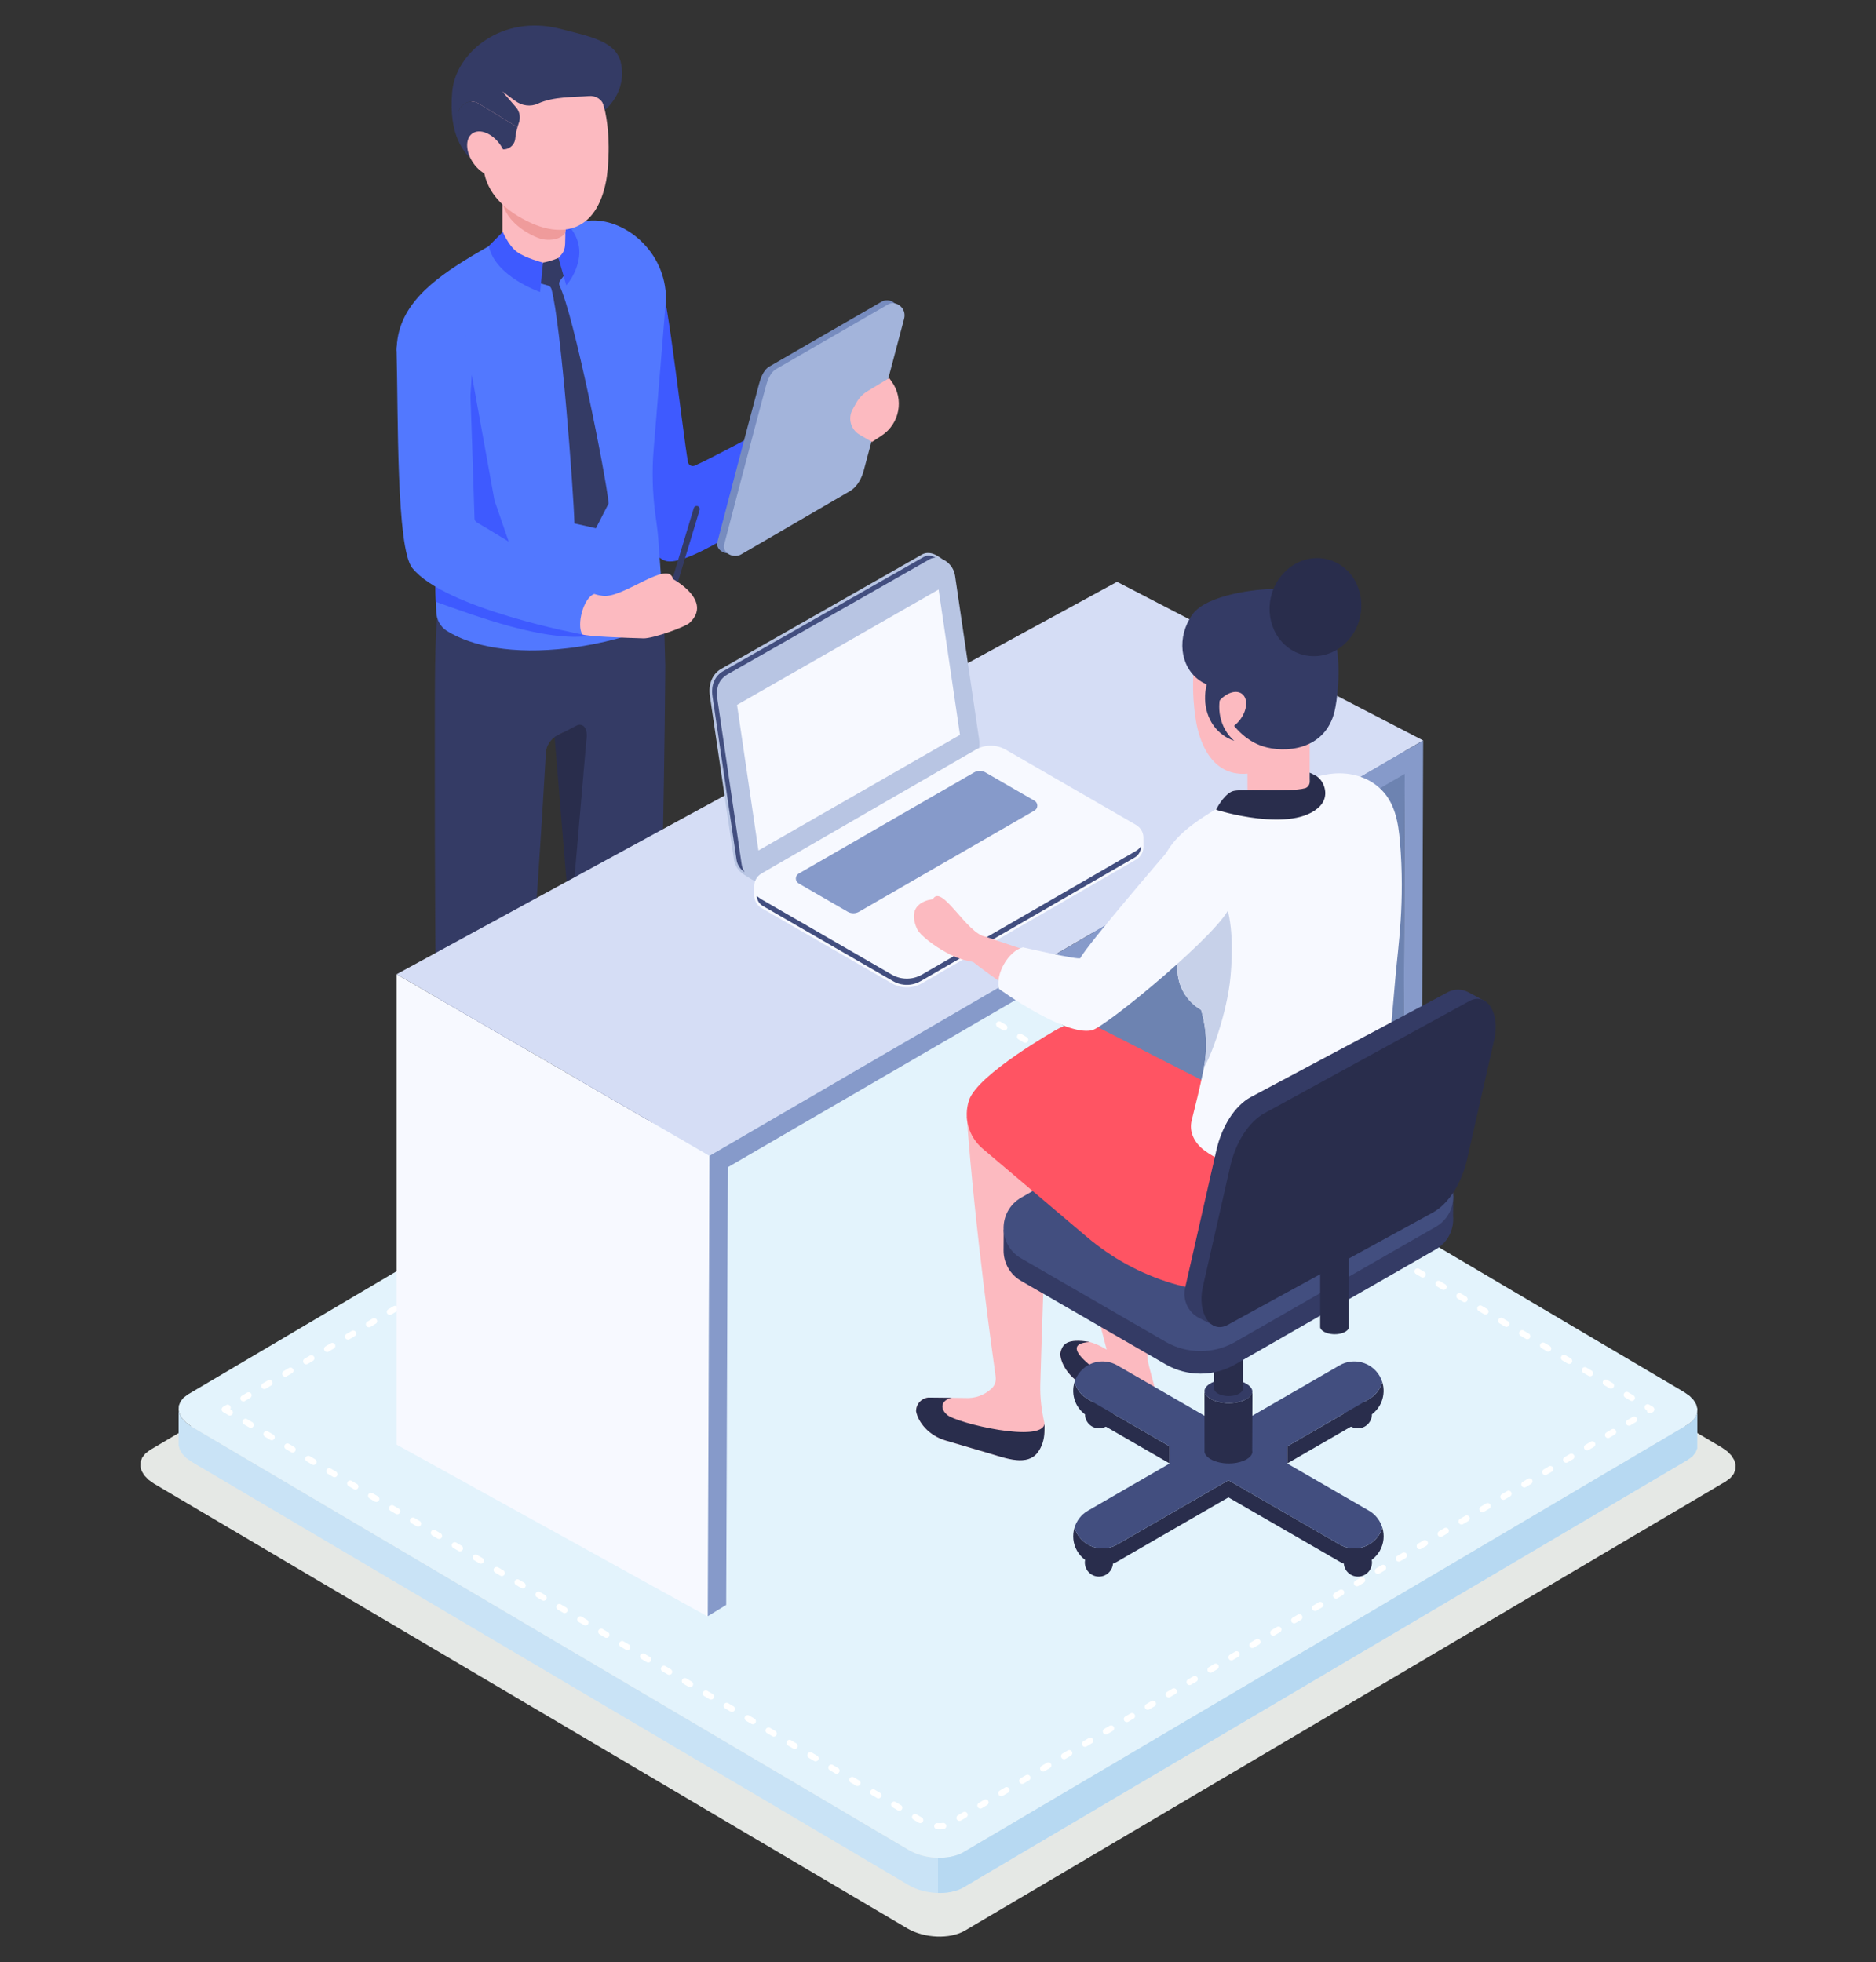 <?xml version="1.0" encoding="UTF-8"?>
<svg id="Layer_1" data-name="Layer 1" xmlns="http://www.w3.org/2000/svg" viewBox="0 0 2475 2588">
  <rect x="0" y="0" width="2475" height="2588" fill="#333333" stroke="none"/>
  <g>
    <polygon points="198.31 1912.27 1202.07 1319.82 1205.89 1317.81 1210.02 1316.1 1214.41 1314.69 1219.02 1313.58 1223.83 1312.76 1228.78 1312.24 1233.85 1312 1238.98 1312.06 1244.15 1312.4 1249.31 1313.05 1254.43 1313.96 1259.47 1315.17 1264.38 1316.66 1269.12 1318.42 1273.66 1320.47 1277.96 1322.79 2271.66 1909.29 2279.06 1914.52 2284.58 1920.22 2288.16 1926.21 2289.82 1932.31 2289.53 1938.33 2287.25 1944.1 2282.98 1949.4 2276.68 1954.09 1272.94 2546.54 1269.1 2548.56 1264.99 2550.25 1260.6 2551.66 1255.99 2552.78 1251.18 2553.6 1246.22 2554.12 1241.15 2554.37 1236.03 2554.3 1230.85 2553.96 1225.69 2553.32 1220.58 2552.41 1215.54 2551.19 1210.63 2549.7 1205.88 2547.94 1201.34 2545.89 1197.03 2543.58 203.36 1957.07 195.95 1951.84 190.43 1946.14 186.84 1940.15 185.18 1934.05 185.48 1928.03 187.75 1922.28 192.03 1916.96 198.31 1912.27" fill="#e5e8e5" fill-rule="evenodd" stroke-width="0"/>
    <polygon points="2239.08 1910.31 2239.08 1863.91 2236.92 1869.4 2232.85 1874.46 2226.86 1878.92 1271.23 2442.97 1267.59 2444.89 1263.66 2446.52 1259.5 2447.85 1255.09 2448.92 1250.52 2449.69 1245.81 2450.19 1240.98 2450.41 1236.09 2450.36 1231.17 2450.03 1226.26 2449.42 1221.38 2448.55 1216.59 2447.4 1211.92 2446 1207.4 2444.31 1203.07 2442.35 1198.97 2440.14 252.94 1881.77 245.88 1876.78 240.63 1871.36 237.21 1865.65 235.63 1859.85 235.63 1906.25 237.21 1912.05 240.63 1917.76 245.88 1923.19 252.94 1928.17 1198.97 2486.55 1203.07 2488.75 1207.4 2490.71 1211.92 2492.38 1216.59 2493.81 1221.38 2494.94 1226.26 2495.82 1231.17 2496.43 1236.09 2496.76 1240.98 2496.82 1245.81 2496.59 1250.52 2496.1 1255.09 2495.31 1259.5 2494.25 1263.66 2492.91 1267.59 2491.29 1271.23 2489.38 2226.86 1925.33 2232.85 1920.87 2236.92 1915.8 2239.08 1910.31" fill="#c9e3f6" fill-rule="evenodd" stroke-width="0"/>
    <polygon points="248.14 1839.1 1203.76 1275.06 1207.4 1273.15 1211.33 1271.52 1215.51 1270.18 1219.91 1269.12 1224.48 1268.34 1229.2 1267.85 1234.02 1267.62 1238.91 1267.67 1243.83 1268 1248.75 1268.61 1253.62 1269.49 1258.41 1270.63 1263.08 1272.05 1267.6 1273.73 1271.92 1275.68 1276.03 1277.89 2222.07 1836.28 2229.12 1841.24 2234.37 1846.68 2237.79 1852.37 2239.36 1858.19 2239.08 1863.91 2236.92 1869.4 2232.85 1874.46 2226.86 1878.92 1271.23 2442.97 1267.59 2444.89 1263.66 2446.52 1259.5 2447.85 1255.09 2448.92 1250.52 2449.69 1245.81 2450.19 1240.98 2450.41 1236.09 2450.36 1231.17 2450.03 1226.26 2449.42 1221.38 2448.55 1216.59 2447.4 1211.92 2446 1207.4 2444.31 1203.07 2442.35 1198.97 2440.14 252.94 1881.77 245.88 1876.78 240.63 1871.36 237.21 1865.65 235.63 1859.85 235.92 1854.11 238.08 1848.64 242.15 1843.56 248.14 1839.1" fill="#e3f3fc" fill-rule="evenodd" stroke-width="0"/>
    <path d="M294.34,1862.47l-.05-.03-.19-.12-.25-.18-.17-.17-.14-.12-.14-.15-.15-.16-.19-.25-.12-.19-.03-.04-.07-.12-.07-.11-.12-.28-.03-.08-.07-.21-.03-.07-.04-.14v-.06c-.08-.28-.12-.55-.12-.83v-.27c0-.29.05-.57.12-.84v-.04s.05-.15.05-.15l.03-.07.07-.19.03-.08.12-.28.07-.11.07-.14v-.03s.07-.08.07-.08l.04-.05.06-.11.12-.15.06-.07.08-.1.04-.04.15-.17.22-.19.08-.08.13-.1h.03s.08-.07.08-.07l.26-.17,3.98-2.35c1.9-1.13,4.36-.5,5.48,1.41.77,1.31.72,2.88-.02,4.11l1.53.88c1.9,1.13,2.54,3.59,1.41,5.49-1.12,1.9-3.58,2.54-5.49,1.41l-6.89-4.06h0ZM323.1,1847.9c-1.9,1.12-4.36.48-5.48-1.42-1.12-1.89-.49-4.36,1.41-5.48l6.91-4.09c1.9-1.1,4.36-.48,5.49,1.42,1.12,1.91.48,4.36-1.42,5.48l-6.9,4.08h0ZM350.71,1831.6c-1.9,1.12-4.36.48-5.49-1.42-1.12-1.91-.48-4.36,1.42-5.48l6.9-4.07c1.9-1.13,4.36-.49,5.48,1.41,1.12,1.91.5,4.36-1.41,5.49l-6.91,4.07h0ZM378.32,1815.3c-1.9,1.13-4.36.5-5.48-1.41-1.12-1.91-.49-4.36,1.41-5.49l6.9-4.07c1.91-1.12,4.36-.48,5.49,1.42,1.12,1.91.49,4.36-1.42,5.47l-6.9,4.09h0ZM405.92,1799c-1.9,1.12-4.36.48-5.48-1.42-1.12-1.89-.49-4.36,1.41-5.46l6.9-4.08c1.91-1.12,4.36-.5,5.49,1.41,1.12,1.91.49,4.36-1.41,5.49l-6.9,4.07h0ZM433.53,1782.7c-1.9,1.13-4.36.5-5.49-1.41-1.12-1.9-.49-4.36,1.41-5.49l6.9-4.06c1.9-1.13,4.36-.5,5.49,1.41,1.12,1.91.49,4.36-1.42,5.48l-6.9,4.07h0ZM461.13,1766.41c-1.9,1.12-4.36.48-5.49-1.42-1.12-1.91-.49-4.36,1.42-5.48l6.9-4.09c1.9-1.12,4.36-.48,5.48,1.42,1.12,1.91.49,4.36-1.41,5.48l-6.9,4.08h0ZM488.74,1750.11c-1.91,1.12-4.36.48-5.49-1.42-1.12-1.91-.49-4.36,1.41-5.48l6.9-4.07c1.9-1.13,4.36-.5,5.48,1.41,1.12,1.9.49,4.36-1.41,5.49l-6.9,4.07h0ZM516.34,1733.81c-1.9,1.12-4.36.5-5.49-1.41-1.12-1.91-.49-4.36,1.42-5.49l6.9-4.07c1.9-1.12,4.36-.48,5.48,1.42,1.12,1.89.49,4.36-1.41,5.48l-6.9,4.07h0ZM543.94,1717.51c-1.9,1.12-4.36.48-5.49-1.42-1.12-1.89-.49-4.36,1.42-5.47l6.9-4.09c1.9-1.12,4.36-.48,5.48,1.42,1.12,1.89.49,4.36-1.42,5.48l-6.89,4.07h0ZM571.54,1701.22c-1.9,1.12-4.36.48-5.49-1.42-1.12-1.91-.49-4.36,1.41-5.48l6.9-4.07c1.91-1.12,4.36-.49,5.49,1.41,1.12,1.91.48,4.36-1.41,5.49l-6.9,4.07h0ZM599.14,1684.93c-1.9,1.12-4.36.49-5.48-1.41-1.13-1.9-.49-4.36,1.41-5.48l6.9-4.07c1.91-1.12,4.36-.49,5.49,1.42,1.12,1.9.49,4.36-1.42,5.49l-6.9,4.06h0ZM626.74,1668.64c-1.91,1.12-4.37.49-5.49-1.41-1.12-1.91-.49-4.36,1.42-5.49l6.9-4.07c1.9-1.12,4.36-.48,5.48,1.42,1.12,1.9.49,4.36-1.42,5.49l-6.89,4.07h0ZM654.34,1652.35c-1.9,1.12-4.36.49-5.49-1.41-1.12-1.91-.49-4.37,1.42-5.49l6.9-4.07c1.9-1.12,4.36-.49,5.49,1.42,1.12,1.91.48,4.36-1.42,5.48l-6.89,4.07h0ZM681.94,1636.06c-1.9,1.12-4.36.49-5.49-1.42-1.12-1.9-.48-4.36,1.42-5.49l6.9-4.06c1.91-1.13,4.36-.49,5.49,1.41,1.12,1.91.49,4.37-1.42,5.49l-6.9,4.07h0ZM709.54,1619.77c-1.91,1.12-4.37.49-5.49-1.41-1.12-1.91-.49-4.37,1.41-5.49l6.89-4.07c1.91-1.12,4.37-.49,5.49,1.42,1.12,1.9.49,4.36-1.42,5.49l-6.89,4.06h0ZM737.14,1603.48c-1.9,1.12-4.36.49-5.49-1.41-1.12-1.91-.49-4.36,1.41-5.49l6.9-4.07c1.9-1.12,4.36-.48,5.49,1.41,1.12,1.91.48,4.37-1.41,5.49l-6.9,4.07h0ZM764.73,1587.2c-1.9,1.12-4.36.48-5.48-1.42-1.12-1.9-.49-4.37,1.41-5.49l6.9-4.07c1.9-1.12,4.36-.49,5.49,1.41,1.12,1.9.49,4.36-1.42,5.49l-6.9,4.07h0ZM792.34,1570.9c-1.9,1.12-4.37.49-5.49-1.42-1.12-1.9-.49-4.36,1.42-5.49l6.89-4.06c1.9-1.12,4.37-.49,5.49,1.41,1.12,1.9.49,4.36-1.42,5.48l-6.89,4.07h0ZM819.94,1554.62c-1.9,1.12-4.36.48-5.49-1.41-1.12-1.91-.49-4.36,1.42-5.49l6.9-4.07c1.9-1.12,4.36-.49,5.48,1.42,1.12,1.9.49,4.36-1.41,5.49l-6.9,4.07h0ZM847.53,1538.32c-1.91,1.13-4.36.49-5.48-1.41-1.12-1.9-.49-4.36,1.41-5.48l6.9-4.07c1.91-1.12,4.36-.49,5.49,1.42,1.12,1.9.49,4.36-1.41,5.48l-6.9,4.07h0ZM875.13,1522.04c-1.9,1.12-4.36.49-5.48-1.42-1.12-1.9-.49-4.36,1.41-5.49l6.89-4.07c1.91-1.12,4.37-.49,5.49,1.41,1.12,1.91.49,4.36-1.41,5.49l-6.9,4.07h0ZM902.74,1505.74c-1.91,1.12-4.37.49-5.49-1.41-1.12-1.9-.49-4.36,1.41-5.48l6.9-4.07c1.9-1.12,4.36-.49,5.48,1.41,1.12,1.9.49,4.36-1.41,5.48l-6.89,4.07h0ZM930.33,1489.46c-1.9,1.12-4.36.49-5.49-1.41-1.12-1.91-.49-4.36,1.41-5.49l6.9-4.07c1.9-1.12,4.36-.48,5.49,1.42,1.12,1.9.49,4.36-1.42,5.49l-6.9,4.07h0ZM957.93,1473.16c-1.9,1.12-4.36.49-5.48-1.42-1.12-1.9-.49-4.36,1.42-5.48l6.89-4.07c1.9-1.12,4.37-.49,5.49,1.42,1.12,1.9.49,4.36-1.42,5.49l-6.9,4.07h0ZM985.53,1456.88c-1.9,1.12-4.37.49-5.49-1.42-1.12-1.9-.49-4.36,1.41-5.49l6.9-4.07c1.9-1.12,4.36-.48,5.48,1.41,1.13,1.91.49,4.37-1.41,5.49l-6.89,4.07h0ZM1013.13,1440.59c-1.9,1.12-4.36.48-5.49-1.42-1.12-1.9-.49-4.37,1.41-5.49l6.9-4.07c1.9-1.12,4.36-.49,5.48,1.41,1.12,1.91.49,4.36-1.41,5.49l-6.9,4.07h0ZM1040.73,1424.3c-1.9,1.12-4.36.49-5.48-1.41-1.12-1.9-.49-4.36,1.41-5.49l6.9-4.07c1.9-1.12,4.37-.49,5.49,1.41,1.12,1.9.49,4.37-1.42,5.49l-6.9,4.07h0ZM1068.32,1408.01c-1.9,1.12-4.36.49-5.48-1.41-1.12-1.9-.49-4.37,1.42-5.49l6.9-4.07c1.9-1.12,4.36-.49,5.48,1.42,1.12,1.9.49,4.36-1.41,5.49l-6.9,4.07h0ZM1095.93,1391.73c-1.9,1.12-4.36.48-5.49-1.41-1.12-1.9-.49-4.36,1.42-5.49l6.9-4.07c1.91-1.12,4.36-.49,5.48,1.41,1.12,1.9.49,4.36-1.41,5.49l-6.9,4.07h0ZM1123.53,1375.44c-1.9,1.12-4.36.49-5.49-1.42-1.12-1.9-.48-4.36,1.42-5.49l6.9-4.07c1.91-1.12,4.36-.48,5.49,1.41,1.12,1.91.49,4.36-1.41,5.49l-6.9,4.07h0ZM1151.12,1359.15c-1.9,1.12-4.36.49-5.48-1.42-1.12-1.9-.49-4.36,1.42-5.49l6.89-4.07c1.91-1.12,4.37-.48,5.49,1.41,1.13,1.91.49,4.37-1.41,5.49l-6.9,4.07h0ZM1178.73,1342.87c-1.91,1.12-4.36.49-5.49-1.41-1.13-1.9-.49-4.36,1.41-5.49l6.9-4.06c1.9-1.12,4.36-.49,5.48,1.41,1.12,1.9.49,4.37-1.41,5.49l-6.9,4.07h0ZM1206.33,1326.58c-1.91,1.12-4.36.49-5.49-1.41-1.12-1.9-.48-4.36,1.42-5.49l6.9-4.07c1.9-1.12,4.36-.49,5.49,1.42,1.12,1.9.48,4.36-1.42,5.48l-6.9,4.07h0ZM1233.02,1313.39c-2.21.1-4.09-1.61-4.19-3.82-.1-2.21,1.61-4.09,3.82-4.19l1.8-.09h.35s2.53.02,2.53.02h.23s2.6.19,2.6.19l.23.02.94.12c2.2.27,3.76,2.27,3.49,4.46-.28,2.2-2.28,3.76-4.47,3.49l-.84-.11-2.39-.16-2.29-.03-1.8.09h0ZM1240.15,1305.5l-.53,8,.54-8h-.01ZM1260.85,1321.96c-1.91-1.13-2.54-3.58-1.42-5.49,1.12-1.9,3.57-2.53,5.48-1.42l6.9,4.08c1.9,1.12,2.54,3.58,1.42,5.48-1.12,1.9-3.57,2.54-5.48,1.42l-6.9-4.07h0ZM1288.45,1338.26c-1.9-1.12-2.54-3.58-1.41-5.48,1.12-1.9,3.57-2.54,5.48-1.42l6.9,4.07c1.9,1.12,2.54,3.58,1.42,5.49-1.13,1.9-3.59,2.53-5.49,1.41l-6.9-4.08h0ZM1316.06,1354.56c-1.89-1.12-2.53-3.58-1.41-5.49,1.13-1.9,3.59-2.53,5.49-1.42l6.9,4.08c1.9,1.12,2.54,3.58,1.41,5.49-1.12,1.9-3.59,2.53-5.49,1.41l-6.9-4.07h0ZM1343.68,1370.86c-1.91-1.12-2.53-3.58-1.42-5.49,1.13-1.9,3.59-2.54,5.49-1.42l6.9,4.07c1.9,1.12,2.54,3.58,1.41,5.49-1.12,1.9-3.57,2.54-5.48,1.41l-6.9-4.07h0ZM1371.28,1387.15c-1.91-1.12-2.53-3.58-1.42-5.48,1.13-1.9,3.59-2.54,5.49-1.41l6.9,4.07c1.91,1.12,2.54,3.58,1.41,5.49-1.12,1.91-3.57,2.53-5.48,1.42l-6.9-4.08h0ZM1398.89,1403.45c-1.91-1.12-2.53-3.58-1.42-5.49,1.13-1.9,3.59-2.53,5.49-1.42l6.9,4.08c1.9,1.12,2.54,3.58,1.41,5.48-1.12,1.9-3.57,2.54-5.48,1.41l-6.9-4.07h0ZM1426.49,1419.75c-1.91-1.13-2.54-3.58-1.42-5.49,1.13-1.9,3.59-2.54,5.49-1.41l6.9,4.07c1.91,1.12,2.54,3.58,1.41,5.49-1.12,1.91-3.57,2.53-5.48,1.42l-6.9-4.07h0ZM1454.09,1436.04c-1.91-1.12-2.54-3.58-1.42-5.49,1.13-1.9,3.59-2.53,5.49-1.42l6.9,4.08c1.9,1.12,2.54,3.58,1.41,5.49-1.12,1.9-3.59,2.53-5.48,1.41l-6.9-4.08h0ZM1481.69,1452.34c-1.9-1.13-2.54-3.58-1.42-5.49,1.13-1.9,3.59-2.53,5.49-1.41l6.9,4.07c1.9,1.12,2.54,3.58,1.41,5.49-1.12,1.91-3.59,2.54-5.49,1.42l-6.89-4.07h0ZM1509.29,1468.64c-1.91-1.12-2.53-3.58-1.41-5.48,1.13-1.91,3.59-2.54,5.49-1.42l6.89,4.07c1.9,1.12,2.54,3.58,1.42,5.49-1.13,1.9-3.59,2.53-5.49,1.41l-6.9-4.08h0ZM1536.89,1484.93c-1.9-1.12-2.54-3.58-1.41-5.48,1.12-1.9,3.57-2.54,5.48-1.41l6.9,4.07c1.9,1.12,2.52,3.58,1.42,5.48-1.13,1.9-3.59,2.54-5.49,1.41l-6.9-4.07h0ZM1564.5,1501.22c-1.91-1.12-2.54-3.58-1.41-5.49,1.1-1.9,3.57-2.53,5.48-1.41l6.89,4.07c1.91,1.12,2.54,3.58,1.42,5.49-1.12,1.91-3.58,2.53-5.48,1.42l-6.9-4.07h0ZM1592.1,1517.51c-1.91-1.12-2.54-3.58-1.42-5.48,1.12-1.91,3.58-2.54,5.48-1.42l6.9,4.07c1.91,1.12,2.54,3.58,1.41,5.48-1.1,1.91-3.57,2.54-5.46,1.42l-6.9-4.07h0ZM1619.69,1533.8c-1.91-1.12-2.53-3.58-1.42-5.49,1.13-1.9,3.59-2.53,5.49-1.41l6.9,4.07c1.91,1.12,2.54,3.58,1.41,5.49-1.12,1.9-3.58,2.53-5.48,1.41l-6.9-4.07h0ZM1647.29,1550.09c-1.9-1.12-2.54-3.58-1.42-5.48,1.13-1.9,3.59-2.54,5.49-1.41l6.9,4.06c1.91,1.12,2.53,3.58,1.41,5.49-1.12,1.9-3.59,2.54-5.49,1.41l-6.89-4.07h0ZM1674.89,1566.38c-1.91-1.12-2.54-3.58-1.41-5.49,1.12-1.9,3.59-2.54,5.49-1.41l6.89,4.07c1.9,1.12,2.54,3.58,1.42,5.49-1.13,1.9-3.59,2.53-5.49,1.42l-6.9-4.07h0ZM1702.49,1582.67c-1.9-1.12-2.54-3.58-1.41-5.49,1.12-1.9,3.57-2.53,5.48-1.42l6.9,4.07c1.89,1.12,2.53,3.58,1.42,5.49-1.13,1.91-3.59,2.53-5.49,1.42l-6.9-4.07h0ZM1730.09,1598.96c-1.91-1.12-2.54-3.58-1.42-5.49,1.12-1.91,3.59-2.54,5.48-1.42l6.9,4.07c1.91,1.12,2.54,3.58,1.42,5.49-1.12,1.9-3.57,2.53-5.48,1.41l-6.9-4.06h0ZM1757.7,1615.25c-1.91-1.13-2.54-3.58-1.42-5.49,1.12-1.9,3.57-2.53,5.48-1.42l6.9,4.07c1.9,1.13,2.54,3.58,1.41,5.49-1.1,1.91-3.58,2.54-5.48,1.42l-6.89-4.07h0ZM1785.29,1631.54c-1.91-1.12-2.54-3.59-1.42-5.49,1.13-1.9,3.59-2.54,5.49-1.41l6.9,4.07c1.91,1.12,2.54,3.58,1.41,5.48-1.12,1.91-3.57,2.54-5.48,1.42l-6.9-4.07h0ZM1812.89,1647.83c-1.9-1.12-2.54-3.58-1.42-5.49,1.13-1.9,3.59-2.53,5.49-1.42l6.9,4.07c1.91,1.12,2.53,3.58,1.41,5.49-1.13,1.9-3.59,2.53-5.49,1.42l-6.89-4.07h0ZM1840.48,1664.12c-1.9-1.12-2.54-3.58-1.41-5.48,1.12-1.91,3.59-2.54,5.49-1.42l6.89,4.07c1.91,1.12,2.54,3.58,1.42,5.48-1.13,1.9-3.59,2.54-5.49,1.41l-6.9-4.07h0ZM1868.08,1680.41c-1.91-1.12-2.54-3.58-1.41-5.49,1.12-1.91,3.58-2.53,5.48-1.41l6.9,4.07c1.89,1.12,2.53,3.58,1.41,5.49-1.12,1.9-3.57,2.53-5.48,1.42l-6.9-4.07h0ZM1895.69,1696.7c-1.91-1.12-2.54-3.58-1.42-5.48,1.12-1.9,3.57-2.54,5.48-1.42l6.9,4.07c1.91,1.13,2.54,3.59,1.42,5.49-1.12,1.91-3.57,2.54-5.48,1.41l-6.9-4.07h0ZM1923.29,1713c-1.91-1.13-2.54-3.59-1.42-5.49,1.12-1.9,3.58-2.54,5.48-1.41l6.9,4.06c1.9,1.13,2.54,3.59,1.41,5.49-1.12,1.91-3.57,2.54-5.48,1.41l-6.89-4.06h0ZM1950.88,1729.28c-1.9-1.13-2.54-3.59-1.42-5.49,1.13-1.9,3.59-2.54,5.49-1.41l6.9,4.06c1.9,1.13,2.54,3.59,1.41,5.49-1.12,1.9-3.59,2.54-5.48,1.41l-6.9-4.06h0ZM1978.47,1745.57c-1.91-1.13-2.53-3.59-1.41-5.49,1.13-1.91,3.59-2.54,5.49-1.41l6.9,4.07c1.91,1.12,2.53,3.57,1.41,5.48-1.13,1.9-3.59,2.54-5.49,1.42l-6.9-4.07h0ZM2006.08,1761.85c-1.9-1.12-2.54-3.59-1.41-5.49,1.12-1.89,3.58-2.52,5.48-1.41l6.9,4.07c1.91,1.12,2.54,3.57,1.42,5.48-1.13,1.9-3.59,2.54-5.49,1.42l-6.9-4.07h0ZM2033.68,1778.14c-1.91-1.12-2.54-3.59-1.41-5.49,1.12-1.89,3.57-2.52,5.48-1.41l6.89,4.07c1.91,1.12,2.54,3.58,1.42,5.48-1.12,1.9-3.58,2.54-5.48,1.42l-6.9-4.07h0ZM2061.29,1794.43c-1.9-1.13-2.54-3.59-1.42-5.49,1.12-1.91,3.58-2.53,5.48-1.41l6.9,4.07c1.9,1.12,2.54,3.58,1.42,5.48-1.12,1.91-3.59,2.54-5.48,1.42l-6.9-4.07h0ZM2088.88,1810.71c-1.89-1.13-2.53-3.59-1.41-5.49,1.12-1.91,3.57-2.54,5.48-1.41l6.9,4.07c1.9,1.12,2.54,3.58,1.41,5.48-1.12,1.91-3.58,2.54-5.48,1.42l-6.9-4.07h0ZM2116.48,1827c-1.91-1.13-2.54-3.59-1.42-5.49,1.13-1.91,3.59-2.54,5.49-1.41l6.9,4.07c1.91,1.12,2.54,3.58,1.41,5.48-1.12,1.91-3.59,2.54-5.48,1.41l-6.9-4.06h0ZM2144.07,1843.29c-1.9-1.13-2.53-3.59-1.41-5.49,1.13-1.91,3.59-2.54,5.49-1.41l6.89,4.07c1.91,1.12,2.54,3.57,1.42,5.48-1.13,1.91-3.59,2.54-5.49,1.41l-6.9-4.06h0ZM2171.68,1859.57c-1.91-1.13-2.54-3.59-1.41-5.49,1.12-1.91,3.57-2.54,5.48-1.41l4.91,2.9c.57.33,1.06.8,1.42,1.41,1.12,1.91.48,4.36-1.42,5.49l-1.99,1.17c-1.9,1.12-4.37.48-5.48-1.42-.4-.65-.58-1.38-.55-2.1l-.97-.55h0ZM2153.9,1868.96c1.91-1.1,4.36-.47,5.48,1.42,1.12,1.91.48,4.38-1.42,5.48l-6.9,4.08c-1.91,1.12-4.36.48-5.48-1.42-1.12-1.89-.48-4.36,1.41-5.48l6.91-4.09h0ZM2126.28,1885.27c1.91-1.13,4.36-.5,5.48,1.41,1.13,1.9.5,4.36-1.41,5.49l-6.9,4.06c-1.91,1.13-4.36.5-5.49-1.41-1.12-1.91-.48-4.36,1.42-5.49l6.9-4.06h0ZM2098.66,1901.56c1.91-1.12,4.36-.48,5.49,1.41,1.12,1.91.48,4.38-1.42,5.49l-6.9,4.08c-1.9,1.1-4.36.48-5.48-1.42-1.13-1.9-.5-4.36,1.41-5.48l6.9-4.08h0ZM2071.06,1917.86c1.91-1.12,4.36-.48,5.49,1.42,1.12,1.9.48,4.36-1.42,5.48l-6.9,4.07c-1.89,1.13-4.36.5-5.48-1.41-1.13-1.91-.5-4.36,1.41-5.49l6.9-4.07h0ZM2043.45,1934.16c1.91-1.13,4.36-.5,5.49,1.41,1.12,1.91.48,4.36-1.42,5.49l-6.9,4.07c-1.89,1.12-4.36.48-5.48-1.42-1.13-1.91-.5-4.36,1.41-5.48l6.9-4.07h0ZM2015.85,1950.46c1.91-1.12,4.36-.48,5.49,1.41,1.12,1.9.48,4.37-1.42,5.48l-6.9,4.08c-1.89,1.12-4.36.48-5.48-1.41-1.13-1.9-.5-4.38,1.41-5.49l6.9-4.07h0ZM1988.25,1966.76c1.91-1.13,4.36-.5,5.49,1.41,1.12,1.91.48,4.36-1.42,5.49l-6.89,4.06c-1.91,1.13-4.36.5-5.49-1.41-1.13-1.9-.5-4.36,1.41-5.48l6.9-4.07h0ZM1960.64,1983.05c1.91-1.12,4.36-.48,5.49,1.42,1.12,1.89.48,4.36-1.42,5.48l-6.89,4.09c-1.91,1.1-4.36.48-5.49-1.42-1.12-1.91-.5-4.36,1.41-5.48l6.9-4.09h0ZM1933.04,1999.35c1.91-1.12,4.36-.48,5.49,1.42,1.12,1.91.48,4.36-1.42,5.48l-6.89,4.07c-1.9,1.12-4.36.5-5.49-1.41-1.12-1.91-.5-4.36,1.41-5.49l6.9-4.07h0ZM1905.45,2015.65c1.89-1.13,4.36-.5,5.48,1.41,1.13,1.91.5,4.36-1.41,5.49l-6.9,4.06c-1.91,1.13-4.36.5-5.49-1.41-1.12-1.91-.48-4.36,1.42-5.49l6.9-4.06h0ZM1877.84,2031.93c1.91-1.13,4.36-.5,5.48,1.41,1.13,1.91.5,4.36-1.41,5.49l-6.9,4.06c-1.91,1.13-4.36.5-5.48-1.41-1.12-1.91-.48-4.36,1.41-5.49l6.9-4.06h0ZM1850.25,2048.22c1.9-1.13,4.36-.5,5.48,1.41,1.12,1.91.48,4.36-1.42,5.49l-6.9,4.06c-1.9,1.13-4.36.5-5.48-1.41-1.12-1.9-.48-4.36,1.42-5.48l6.9-4.07h0ZM1822.65,2064.51c1.91-1.12,4.36-.5,5.48,1.41,1.12,1.91.48,4.36-1.42,5.49l-6.89,4.07c-1.91,1.12-4.36.48-5.48-1.42-1.13-1.9-.5-4.36,1.41-5.48l6.9-4.07h0ZM1795.04,2080.79c1.91-1.12,4.36-.48,5.49,1.42,1.12,1.89.48,4.36-1.42,5.48l-6.9,4.07c-1.89,1.12-4.36.48-5.48-1.42-1.13-1.91-.5-4.36,1.41-5.48l6.9-4.07h0ZM1767.44,2097.08c1.9-1.1,4.36-.48,5.49,1.42,1.12,1.91.5,4.36-1.41,5.48l-6.9,4.09c-1.91,1.1-4.36.47-5.49-1.42-1.12-1.9-.5-4.37,1.41-5.48l6.9-4.08h0ZM1739.85,2113.37c1.91-1.1,4.36-.47,5.48,1.42,1.13,1.9.5,4.37-1.41,5.48l-6.9,4.09c-1.9,1.12-4.36.48-5.49-1.42-1.12-1.91-.48-4.36,1.42-5.48l6.9-4.09h0ZM1712.25,2129.67c1.91-1.12,4.36-.48,5.48,1.42,1.13,1.9.5,4.36-1.41,5.48l-6.9,4.07c-1.91,1.12-4.36.48-5.48-1.41-1.12-1.91-.48-4.38,1.42-5.49l6.89-4.07h0ZM1684.65,2145.95c1.91-1.12,4.36-.48,5.48,1.42,1.12,1.91.48,4.36-1.42,5.48l-6.9,4.07c-1.89,1.13-4.36.5-5.48-1.41-1.12-1.9-.48-4.36,1.42-5.49l6.9-4.07h0ZM1657.05,2162.25c1.91-1.13,4.36-.5,5.48,1.41,1.12,1.9.48,4.36-1.41,5.49l-6.9,4.06c-1.9,1.13-4.36.5-5.48-1.41-1.13-1.91-.5-4.36,1.41-5.49l6.9-4.06h0ZM1629.45,2178.54c1.9-1.13,4.36-.5,5.49,1.41,1.12,1.91.48,4.36-1.42,5.49l-6.89,4.06c-1.91,1.13-4.38.5-5.49-1.41-1.13-1.9-.5-4.36,1.41-5.49l6.9-4.06h0ZM1601.84,2194.83c1.91-1.13,4.36-.5,5.49,1.41,1.12,1.9.5,4.36-1.41,5.49l-6.9,4.06c-1.91,1.13-4.36.5-5.49-1.41-1.12-1.91-.48-4.36,1.42-5.48l6.89-4.07h0ZM1574.25,2211.11c1.91-1.12,4.36-.48,5.48,1.41,1.13,1.9.5,4.36-1.41,5.49l-6.9,4.07c-1.91,1.12-4.36.48-5.49-1.42-1.12-1.9-.48-4.36,1.42-5.48l6.9-4.07h0ZM1546.65,2227.4c1.91-1.12,4.38-.48,5.48,1.42,1.13,1.89.5,4.36-1.41,5.48l-6.9,4.07c-1.91,1.12-4.36.48-5.48-1.42-1.12-1.89-.48-4.36,1.42-5.46l6.89-4.08h0ZM1519.06,2243.69c1.91-1.1,4.36-.48,5.48,1.42,1.12,1.91.48,4.36-1.42,5.48l-6.9,4.08c-1.89,1.1-4.36.48-5.48-1.42-1.12-1.91-.48-4.38,1.42-5.48l6.9-4.08h0ZM1491.46,2259.98c1.9-1.12,4.36-.48,5.49,1.42,1.1,1.89.48,4.36-1.42,5.46l-6.9,4.09c-1.91,1.12-4.36.48-5.48-1.42-1.13-1.89-.5-4.36,1.41-5.48l6.9-4.07h0ZM1463.85,2276.27c1.91-1.12,4.36-.48,5.49,1.42,1.12,1.91.48,4.36-1.42,5.48l-6.89,4.07c-1.9,1.12-4.38.48-5.49-1.41-1.13-1.91-.5-4.36,1.41-5.49l6.9-4.07h0ZM1436.25,2292.57c1.91-1.13,4.38-.5,5.49,1.41,1.12,1.91.5,4.36-1.41,5.48l-6.9,4.07c-1.91,1.13-4.36.5-5.49-1.41-1.12-1.9-.48-4.36,1.42-5.49l6.89-4.06h0ZM1408.66,2308.86c1.91-1.13,4.36-.5,5.48,1.41,1.13,1.9.5,4.36-1.41,5.49l-6.9,4.06c-1.91,1.13-4.36.5-5.49-1.41-1.1-1.91-.48-4.36,1.42-5.49l6.9-4.06h0ZM1381.07,2325.14c1.89-1.13,4.36-.5,5.48,1.41,1.12,1.9.48,4.36-1.42,5.48l-6.9,4.07c-1.9,1.13-4.36.5-5.48-1.41-1.12-1.9-.48-4.36,1.42-5.49l6.9-4.06h0ZM1353.46,2341.43c1.91-1.13,4.36-.5,5.48,1.41,1.12,1.9.48,4.36-1.42,5.48l-6.89,4.07c-1.91,1.13-4.38.5-5.48-1.41-1.13-1.91-.5-4.36,1.41-5.49l6.9-4.06h0ZM1325.86,2357.72c1.91-1.13,4.36-.5,5.49,1.41,1.1,1.9.48,4.36-1.42,5.48l-6.9,4.07c-1.9,1.13-4.36.5-5.48-1.41-1.13-1.91-.5-4.36,1.41-5.49l6.9-4.06h0ZM1298.25,2374c1.91-1.13,4.36-.5,5.49,1.41,1.12,1.91.48,4.36-1.42,5.48l-6.89,4.07c-1.91,1.13-4.36.5-5.49-1.41-1.12-1.91-.5-4.36,1.41-5.49l6.9-4.06h0ZM1270.65,2390.28c1.9-1.12,4.38-.48,5.49,1.42,1.13,1.9.5,4.36-1.41,5.48l-6.9,4.07c-1.91,1.13-4.36.5-5.49-1.41-1.12-1.91-.48-4.36,1.42-5.49l6.89-4.07h0ZM1244.04,2404.45c2.21-.22,4.18,1.37,4.42,3.56.22,2.21-1.37,4.18-3.56,4.42l-1.82.18h-.06s-.17.01-.17.01l-2.29.11h-.34l-2.53-.03h-.23l-1.25-.08c-2.21-.15-3.88-2.07-3.73-4.28.14-2.21,2.06-3.86,4.26-3.72l1.16.08,2.29.03,2.14-.1,1.72-.18h0ZM1216.14,2397.25c1.9,1.12,2.53,3.58,1.41,5.48-1.12,1.9-3.58,2.54-5.48,1.42l-6.91-4.08c-1.9-1.12-2.53-3.57-1.42-5.48,1.12-1.91,3.59-2.54,5.49-1.42l6.91,4.08h0ZM1188.53,2380.95c1.91,1.12,2.54,3.57,1.42,5.48-1.12,1.91-3.58,2.54-5.48,1.41l-6.91-4.06c-1.9-1.13-2.53-3.59-1.41-5.49,1.12-1.91,3.58-2.54,5.49-1.41l6.9,4.07h0ZM1160.92,2364.65c1.9,1.13,2.54,3.59,1.42,5.49-1.12,1.91-3.58,2.53-5.48,1.41l-6.91-4.08c-1.9-1.1-2.53-3.58-1.42-5.47,1.12-1.9,3.58-2.54,5.49-1.42l6.9,4.07h0ZM1133.31,2348.35c1.91,1.12,2.53,3.58,1.42,5.48-1.12,1.91-3.58,2.54-5.49,1.42l-6.9-4.07c-1.9-1.13-2.53-3.59-1.41-5.49,1.12-1.9,3.59-2.53,5.49-1.41l6.9,4.07h0ZM1105.71,2332.05c1.9,1.13,2.53,3.59,1.41,5.49-1.12,1.9-3.58,2.54-5.49,1.41l-6.89-4.07c-1.9-1.12-2.54-3.57-1.41-5.48,1.12-1.91,3.58-2.54,5.48-1.42l6.9,4.07h0ZM1078.1,2315.76c1.9,1.12,2.54,3.57,1.41,5.48-1.12,1.91-3.58,2.53-5.49,1.42l-6.89-4.08c-1.91-1.12-2.54-3.58-1.42-5.48,1.12-1.91,3.58-2.54,5.49-1.42l6.9,4.09h0ZM1050.5,2299.46c1.9,1.12,2.54,3.58,1.41,5.48-1.12,1.91-3.58,2.54-5.49,1.41l-6.89-4.06c-1.9-1.13-2.54-3.59-1.42-5.49,1.12-1.91,3.58-2.54,5.49-1.41l6.89,4.07h0ZM1022.9,2283.16c1.9,1.12,2.54,3.59,1.41,5.49-1.12,1.91-3.58,2.53-5.48,1.41l-6.9-4.09c-1.9-1.1-2.54-3.57-1.41-5.46,1.12-1.91,3.58-2.54,5.49-1.42l6.9,4.07h0ZM995.3,2266.86c1.9,1.12,2.53,3.57,1.41,5.48-1.12,1.91-3.58,2.54-5.48,1.42l-6.9-4.07c-1.91-1.13-2.54-3.59-1.42-5.49,1.12-1.9,3.58-2.54,5.49-1.41l6.9,4.07h0ZM967.69,2250.56c1.9,1.13,2.53,3.59,1.41,5.49-1.12,1.91-3.59,2.54-5.49,1.41l-6.9-4.06c-1.9-1.13-2.54-3.59-1.42-5.49,1.12-1.91,3.58-2.54,5.49-1.41l6.9,4.06h0ZM940.09,2234.27c1.91,1.13,2.54,3.59,1.42,5.49-1.12,1.91-3.58,2.53-5.49,1.41l-6.89-4.07c-1.9-1.12-2.54-3.58-1.42-5.48,1.12-1.9,3.58-2.54,5.49-1.42l6.89,4.07h0ZM912.49,2217.98c1.91,1.12,2.53,3.59,1.42,5.49-1.12,1.89-3.58,2.53-5.49,1.41l-6.89-4.07c-1.9-1.12-2.54-3.58-1.42-5.48,1.12-1.91,3.59-2.54,5.49-1.42l6.9,4.07h0ZM884.9,2201.7c1.9,1.12,2.53,3.58,1.41,5.48-1.12,1.91-3.58,2.54-5.49,1.42l-6.9-4.08c-1.9-1.1-2.53-3.57-1.41-5.46,1.12-1.91,3.58-2.54,5.49-1.42l6.9,4.07h0ZM857.29,2185.41c1.9,1.1,2.54,3.58,1.41,5.48-1.12,1.9-3.58,2.53-5.48,1.42l-6.9-4.08c-1.91-1.12-2.54-3.57-1.42-5.48,1.12-1.91,3.58-2.53,5.49-1.42l6.89,4.09h0ZM829.69,2169.12c1.91,1.1,2.53,3.58,1.42,5.47-1.12,1.9-3.58,2.54-5.49,1.42l-6.89-4.07c-1.91-1.12-2.54-3.59-1.42-5.48,1.12-1.9,3.58-2.54,5.48-1.42l6.9,4.08h0ZM802.1,2152.83c1.9,1.12,2.53,3.57,1.42,5.48-1.12,1.91-3.58,2.54-5.49,1.42l-6.9-4.07c-1.9-1.13-2.53-3.59-1.41-5.49,1.12-1.9,3.58-2.53,5.49-1.41l6.9,4.07h0ZM774.49,2136.54c1.9,1.12,2.54,3.57,1.42,5.48-1.12,1.91-3.59,2.54-5.49,1.41l-6.9-4.06c-1.9-1.13-2.54-3.59-1.41-5.49,1.12-1.91,3.58-2.54,5.49-1.41l6.89,4.07h0ZM746.9,2120.24c1.9,1.13,2.53,3.59,1.41,5.49-1.12,1.91-3.58,2.54-5.49,1.41l-6.89-4.06c-1.9-1.13-2.54-3.59-1.41-5.49,1.12-1.9,3.58-2.54,5.49-1.41l6.89,4.06h0ZM719.3,2103.95c1.91,1.13,2.53,3.59,1.41,5.49-1.12,1.91-3.58,2.54-5.49,1.41l-6.9-4.07c-1.91-1.12-2.53-3.58-1.42-5.48,1.12-1.91,3.58-2.54,5.49-1.41l6.9,4.06h0ZM691.69,2087.67c1.91,1.13,2.54,3.59,1.42,5.49-1.12,1.91-3.58,2.53-5.49,1.41l-6.89-4.07c-1.91-1.12-2.53-3.57-1.42-5.48,1.12-1.91,3.58-2.54,5.49-1.42l6.89,4.07h0ZM664.1,2071.38c1.91,1.12,2.54,3.59,1.42,5.48-1.12,1.91-3.58,2.54-5.49,1.42l-6.89-4.07c-1.9-1.12-2.54-3.58-1.41-5.48,1.12-1.91,3.58-2.54,5.48-1.42l6.9,4.07h0ZM636.5,2055.09c1.9,1.12,2.53,3.58,1.41,5.48-1.12,1.91-3.58,2.54-5.49,1.42l-6.9-4.08c-1.9-1.1-2.53-3.57-1.41-5.48,1.12-1.89,3.57-2.53,5.48-1.42l6.9,4.08h0ZM608.9,2038.81c1.9,1.1,2.53,3.58,1.41,5.48-1.12,1.89-3.58,2.53-5.48,1.42l-6.9-4.08c-1.91-1.12-2.53-3.57-1.42-5.48,1.12-1.91,3.58-2.52,5.49-1.42l6.9,4.08h0ZM581.3,2022.51c1.9,1.12,2.54,3.57,1.41,5.48-1.12,1.91-3.58,2.54-5.49,1.42l-6.89-4.07c-1.91-1.12-2.54-3.59-1.42-5.49,1.12-1.89,3.58-2.53,5.49-1.41l6.89,4.07h0ZM553.7,2006.22c1.91,1.12,2.53,3.57,1.42,5.48-1.12,1.91-3.58,2.54-5.49,1.42l-6.9-4.07c-1.9-1.13-2.53-3.59-1.41-5.49,1.12-1.9,3.58-2.54,5.48-1.41l6.9,4.07h0ZM526.1,1989.92c1.9,1.13,2.53,3.59,1.42,5.49-1.12,1.91-3.59,2.54-5.49,1.41l-6.9-4.06c-1.9-1.13-2.53-3.59-1.42-5.49,1.13-1.91,3.58-2.54,5.49-1.41l6.9,4.06h0ZM498.5,1973.63c1.9,1.13,2.54,3.59,1.42,5.49-1.12,1.91-3.58,2.54-5.49,1.41l-6.89-4.06c-1.9-1.13-2.54-3.59-1.41-5.49,1.12-1.9,3.58-2.54,5.49-1.41l6.89,4.06h0ZM470.9,1957.35c1.9,1.13,2.54,3.59,1.41,5.49-1.12,1.91-3.58,2.54-5.49,1.41l-6.9-4.07c-1.9-1.12-2.53-3.58-1.41-5.48,1.12-1.91,3.58-2.54,5.48-1.41l6.9,4.06h0ZM443.31,1941.06c1.9,1.13,2.53,3.59,1.41,5.49-1.12,1.91-3.58,2.54-5.49,1.41l-6.9-4.07c-1.9-1.12-2.53-3.57-1.42-5.48,1.12-1.9,3.58-2.54,5.49-1.41l6.9,4.06h0ZM415.71,1924.77c1.9,1.13,2.53,3.59,1.41,5.49-1.12,1.91-3.58,2.54-5.48,1.41l-6.9-4.06c-1.91-1.13-2.54-3.59-1.42-5.49,1.12-1.91,3.58-2.54,5.49-1.41l6.9,4.06h0ZM388.1,1908.49c1.91,1.13,2.54,3.59,1.42,5.49-1.12,1.91-3.58,2.54-5.49,1.41l-6.9-4.06c-1.9-1.13-2.53-3.59-1.41-5.49,1.12-1.91,3.58-2.54,5.48-1.41l6.9,4.06h0ZM360.51,1892.2c1.9,1.13,2.53,3.59,1.42,5.49-1.12,1.91-3.59,2.54-5.49,1.41l-6.9-4.06c-1.9-1.13-2.53-3.59-1.41-5.49,1.12-1.91,3.58-2.54,5.49-1.41l6.9,4.06h0ZM332.91,1875.92c1.9,1.13,2.53,3.59,1.41,5.49-1.12,1.9-3.58,2.54-5.48,1.41l-6.9-4.06c-1.9-1.13-2.54-3.59-1.41-5.49,1.12-1.91,3.58-2.54,5.49-1.41l6.9,4.06Z" fill="#fff" fill-rule="evenodd" stroke-width="0"/>
    <polygon points="2226.86 1878.92 1271.23 2442.97 1267.59 2444.89 1263.66 2446.52 1259.5 2447.85 1255.09 2448.92 1250.52 2449.69 1245.81 2450.19 1240.98 2450.41 1237.5 2450.37 1237.5 2496.77 1240.98 2496.82 1245.81 2496.59 1250.52 2496.1 1255.09 2495.31 1259.5 2494.25 1263.66 2492.91 1267.59 2491.29 1271.23 2489.38 2226.86 1925.33 2232.85 1920.87 2236.92 1915.8 2239.08 1910.31 2239.08 1863.91 2236.92 1869.4 2232.85 1874.46 2226.86 1878.92" fill="#b7d9f2" fill-rule="evenodd" stroke-width="0"/>
  </g>
  <g>
    <g>
      <g>
        <path d="M1056.43,540.77s11.93,5.88,28.45,33.55c11.56,19.37,11.49,40.3,11.49,40.3l-28.6-.07-24.27-57.46,12.93-16.32Z" fill="#a3aac6" stroke-width="0"/>
        <g>
          <path d="M1028.86,555.77c-34.68,18.78-92.13,49.56-112.3,58.39-3.85,1.69-8.2-.66-8.93-4.8-7.27-41.27-26.05-216.3-36.72-240.59-5.43-12.36-92.4,32.53-92.4,32.53-4.97,5.7-7.44,12.92-6.8,20.52.56,7.49-5.08,16.95-.1,21,19.65,98.64,64.33,289.15,108.35,297.47,31.65,5.98,139.29-69.04,189.8-105.9-17.44-13.97-40.06-53.48-40.9-78.63Z" fill="#3e5aff" stroke-width="0"/>
          <path d="M1056.43,540.77s-11.28,6.18-27.57,15c.84,25.15,23.45,64.65,40.9,78.63,16.23-11.84,26.61-19.78,26.61-19.78-17.69-5.24-50.5-55.42-39.94-73.85Z" fill="#a3aac6" stroke-width="0"/>
        </g>
        <g>
          <path d="M1162.8,398.08l-147.75,85.3c-8.64,4.98-12.13,17.43-13.96,24.17-14,51.8-54.68,207.55-54.68,207.55-2.54,10.92,12.45,18.64,22.37,12.86l147.79-86.04c8.59-5,13.87-14.19,13.87-24.12l54.68-206.84c0-11.46-12.4-18.62-22.33-12.89Z" fill="#778cbf" stroke-width="0"/>
          <path d="M1171.71,401.46l-147.75,85.31c-8.63,4.98-12.13,17.43-13.95,24.17-14,51.8-54.68,207.55-54.68,207.55-2.42,11.09,12.45,18.64,22.37,12.86l143.39-83.47c11.42-6.65,16.45-19.97,18.27-26.68,13.96-51.63,39.4-147.7,53.39-200.57,3.89-14.71-11.12-24.89-21.04-19.16Z" fill="#a3b4db" stroke-width="0"/>
        </g>
        <path d="M1173.11,498.66l-29.48,17.8c-5.71,3.65-10.44,8.66-13.76,14.57l-4.96,8.82c-6.62,11.77-2.57,26.67,9.1,33.47l16.44,9.58,12.67-8.32c23.93-15.72,29.93-48.23,13.18-71.46l-3.2-4.44Z" fill="#fcbac0" stroke-width="0"/>
      </g>
      <path d="M589.53,1644.79c8.77-28.36,30.96-46.69,49.56-40.94,18.6,5.75,20.99,31.9,17.8,61.77-.59,5.56-3.79,10.3-6.3,14.81-5.28,9.49-7.77,20.25-7.65,31.11.09,8.35-1.18,17.31-3.97,26.34-5.99,19.36-25.3,32.15-39.46,39.19-11.89,5.91-26.31.72-31.95-11.3-7.88-16.77-11.83-42.09-.7-62.23,4.55-8.23,21.02-53.41,22.68-58.75Z" fill="#292d4c" stroke-width="0"/>
      <path d="M811.35,1629.24c4.57,3.27,11.07,10.99,15.8,15.95,11.01,11.55,26.33,18.31,41.97,23.8,21.59,7.57,39.06,9.23,51.5,6.01,12.04-3.11,17.15-17.36,10.06-27.57-6.86-9.87-19.61-23.05-36.64-37.96-9.75-8.53-18.82-16.32-26.08-22.5-10.31-8.77-16.86-21.21-18.1-34.7-.68-7.38-1.6-14.01-2.75-14.45-26.37-10-63.92-4.49-70.64,8.25,0,0-7.48,39.19-7.48,48.87,0,6.16,1.88,16.43,13.23,20.78,7.08,2.71,18.49,5.9,29.14,13.53Z" fill="#292d4c" stroke-width="0"/>
      <path d="M573.71,923.91c-.16,249.19-.64,519.43,12.98,705.57,1.48,20.19,68.47,26.88,74.69,3.45,29.88-112.6,58.81-640.66,58.81-640.66.9-9.26,6.38-17.46,14.6-21.83l5.48-2.92c15.17-8.07,17.63,2.47,17.63,19.66l-5.77,193.56s-1.28,261.46,20.14,375.21c3.45,18.31,80.05,18.31,82.16-2.87,20.73-208.51,23.29-675.44,23.29-675.44l-2.77-98.91c.08-3.67-22.26-4.57-54.71-4-39.06.73-92.88,3.67-139.68,6.6-55.69,3.51-101.6,7.09-101.6,7.09-3.67,36.53-5.14,62.51-5.22,135.49Z" fill="#343b65" stroke-width="0"/>
      <path d="M731.69,972.09l28.84-15c7.39-3.84,16.17,1.78,12.97,20.4l-21.16,244.48-20.66-249.88Z" fill="#292d4c" stroke-width="0"/>
      <path d="M577.61,575.62l-4.65,161.47,2.26,60.36.35,9.83c.36,10.09,5.43,19.52,13.98,24.88,32.18,20.16,86.67,31.57,159.96,22.76,45.25-5.45,86.68-17.36,110.91-29.24,9.6-4.71,15.22-14.81,14.45-25.48l-6.4-89.64c-.88-11.19-2.51-22.26-4.02-33.33-3.65-27.66-4.4-55.83-2.14-83.75l16.35-199.07c0-63.88-56.21-108.02-102.61-103.24-10.06,1.01-20.12,3.52-29.93,7.67-3.65,1.38-31.94-13.96-35.71-12.2l-34.46,19.99-40.74,23.64c-1.01.63-2.26,1.26-3.27,1.89-4.02,2.26-7.92,4.65-11.7,6.92-49.29,29.93-96.96,65.01-96.96,123.37l54.33,113.18Z" fill="#5278ff" stroke-width="0"/>
      <path d="M572.95,737.09l2.13,56.74c48.91,17.3,145.35,54.26,205.18,44.57l-23.71-50.26-183.6-51.06Z" fill="#3e5aff" stroke-width="0"/>
      <path d="M662.37,315.61l.46-1.4v-122.18h83.33v117s5.17,1.63,7.59,2.62c16.39,6.77,6.63,41.18.11,46.16-10.38,8.06-45.72-3.1-76.06-12.42-12.58-3.87-19.55-17.27-15.44-29.78Z" fill="#fcbac0" stroke-width="0"/>
      <path d="M676.76,731.48c-14.77-1.83-37.74,15.79-50.7,10.85l-16.8-43.46,13.14-204.54,29.97,165.81,24.56,71.09-.17.25Z" fill="#3e5aff" stroke-width="0"/>
      <g>
        <path d="M872.81,829.16c-.38,0-.78-.05-1.17-.17-2.13-.65-3.34-2.9-2.69-5.03l46.36-153.72c.64-2.13,2.9-3.33,5.03-2.7,2.13.65,3.34,2.9,2.69,5.03l-46.36,153.72c-.53,1.74-2.13,2.87-3.86,2.87Z" fill="#343b65" stroke-width="0"/>
        <path d="M768.43,836.93c-46.85-18.58-177.45-62.36-216.29-94.81-17.81-14.88-19.24-289.25-19.24-289.25-.67-6.84,4.44-12.89,11.3-13.36l51.77-3.58c6.82-.47,12.7,4.73,13.02,11.56,1.35,27.92,5.23,204.44,6.12,236.63.21,7.47,5.08,13.92,12.23,16.13,33,10.18,102.22,65.6,156.77,83.2,5.01,1.62,8.07,2.06,10.96,2.48,26.82,3.88,87.08-48.56,92.85-22.08,0,0,53.48,28.55,21.59,57.94-5.46,5.03-47.82,20.57-60.68,20.2-26.32-.74-74.2-2.6-80.4-5.06Z" fill="#fcbac0" stroke-width="0"/>
        <path d="M784.11,783.44c-14.25,4.41-24.01,41.3-15.68,53.49,0,0-181.12-33.65-224.53-87.74-21.14-26.34-18.48-201.66-20.69-285.24-.73-27.46,21.97-49.77,49.41-48.61,24.46,1.02,44.12,20.44,45.39,44.89,2.85,54.92,7.34,201.9,7.98,223.58,0,2.84,2,4.72,4.52,6.1,10.82,5.92,153.6,93.53,153.6,93.53Z" fill="#5278ff" stroke-width="0"/>
      </g>
      <path d="M786.17,696.78l16.84-32.78c-3.85-38.28-45.78-248.09-64.67-286.94-1.14-2.35-.84-5.06.74-7.13l8.71-11.39-11.05-18.31c-9.81,4.18-17.25,5.65-20.38,6.17l-7.35,26.22,13.9,3.96c2.26.64,4.01,2.38,4.62,4.64,12.76,46.97,29.19,267.27,30.32,309.2,15.14,3.4,13.17,2.96,28.31,6.36Z" fill="#343b65" stroke-width="0"/>
      <path d="M712.57,385.16l3.8-38.76s-23.35-5.93-34.53-14.31c-11.17-8.38-18.47-26.27-18.47-26.27l-18.44,18.58c7.87,40.26,67.63,60.76,67.63,60.76Z" fill="#3e5aff" stroke-width="0"/>
      <path d="M747.06,376.26l-10.31-36.03,4-4.58c3.38-3.88,4.61-8.7,4.82-13.85l.59-24.2,3.82-.3c1.33,1.37,3.07,3.68,4.86,6.21,7.12,10.11,10.74,22.53,9.19,34.8-2.94,23.28-16.96,37.96-16.96,37.96Z" fill="#3e5aff" stroke-width="0"/>
      <g>
        <path d="M746.16,207.98v95.97c0,9.94-20.31,16.34-36.95,9.57-25.4-10.33-46.38-30.29-46.38-51.81v-53.73h83.33Z" fill="#ef9b9b" stroke-width="0"/>
        <path d="M799.73,238.32c-12.91,68.06-58,75.05-100.65,55.1-28.75-13.45-53.47-34.2-60.04-64.18-4.25-19.4-19.18-37.81-20.48-53.86-5.02-61.83,33.48-102.71,84.74-106.88,116.79-9.49,100.91,146.24,96.44,169.82Z" fill="#fcbac0" stroke-width="0"/>
      </g>
      <g>
        <path d="M596.55,121.23c4.64-52.99,66.94-102.76,142.23-83.29,39.66,10.25,74.57,16.21,80.56,45.75,7.87,38.75-21.39,61.45-21.39,61.45l-1.19-5.01c-2.02-8.96-10.7-14.31-19.84-13.49-19.13,1.7-46.45.37-67.3,10.01-9.7,4.49-21.17,2.74-29.8-3.56l-17.09-12.47,18.08,20.87c5.13,5.92,6.33,14.15,3.42,21.42-.59,1.48-1,3.21-1.49,4.82l-50.99-31.05c-12.07-7.35-27.53,1.34-27.53,15.47v32.58c-6.31-14.69-10.16-35.13-7.67-63.49Z" fill="#343b65" stroke-width="0"/>
        <path d="M631.75,136.68l50.99,31.05c-1.36,4.47-2.45,9.28-2.94,14.85-.87,9.98-10.64,16.71-20.17,13.63-5.82-1.88-11.31-4.45-13.94-7.84-6.44-8.28-16.83-9.83-17.93-3.76-2.92,16.11-2.68,24.55-1.36,28.97-7.29-5.39-15.94-14.31-22.18-28.86v-32.58c0-14.13,15.46-22.82,27.53-15.47Z" fill="#343b65" stroke-width="0"/>
      </g>
      <path d="M659.77,190.63c10.56,14.9,11.28,32.54,1.6,39.4-9.68,6.86-26.08.34-36.64-14.56-10.56-14.9-11.28-32.54-1.6-39.4,9.68-6.86,26.08-.34,36.64,14.56Z" fill="#fcbac0" stroke-width="0"/>
    </g>
    <polygon points="523.19 1285 523.19 1905.46 933.56 2132.11 936.02 1524.51 523.19 1285" fill="#f7f9ff" stroke-width="0"/>
    <polygon points="1441.92 968.22 1441.92 1366.71 1851.09 1598.6 1853.48 990.94 1441.92 968.22" fill="#6d83b1" stroke-width="0"/>
    <polygon points="1877.55 976.66 1473.73 767.42 523.19 1285 936.02 1524.51 1877.55 976.66" fill="#d5ddf5" stroke-width="0"/>
    <polygon points="936.02 1524.51 933.78 2131.76 958.07 2116.92 960.21 1539.54 1853.24 1020.72 1851.09 1598.6 1875.38 1583.76 1877.55 976.66 936.02 1524.51" fill="#869aca" stroke-width="0"/>
    <g>
      <g>
        <g>
          <path d="M968.33,1133.98l-31.76-216.07c-2.35-15.49,3.35-29.12,14.94-35.71l264.85-150.76c5.81-3.31,12.96-2.42,19.19,1.12l1.27.72,6.6,4.32c8.07,3.61,15.1,11.71,16.54,21.48l31.66,215.43c2.26,15.35-3.4,28.85-14.86,35.43l-264.8,151.54c-5.74,3.3-12.81,2.49-19.01-.96.24.44-11.58-7-11.58-7-6.51-4.14-11.79-11.24-13.05-19.54Z" fill="#b8c5e3" stroke-width="0"/>
          <path d="M940,918.2c-2.15-14.15,3.1-26.69,13.68-32.72l264.85-150.76c2.4-1.37,5.11-1.92,8.06-1.66,2.55.23,5.23,1.11,7.75,2.52-2.73.04-5.4.67-7.82,2.06l-264.85,150.76c-13.11,7.21-17.76,17.31-14.94,35.71l31.75,216.07c.56,3.67,1.93,7.08,3.82,10.13-5.65-3.71-9.59-9.68-10.56-16.03l-31.76-216.09Z" fill="#424e7f" stroke-width="0"/>
        </g>
        <polygon points="1266.48 969.31 1238.3 777.58 972.38 929.75 1000.61 1121.81 1266.48 969.31" fill="#f7f9ff" stroke-width="0"/>
      </g>
      <g>
        <path d="M995.01,1169.97c-.28-6.95,3-14,9.89-17.99l60.99-35.26,171.1-98.83,50.23-29.03c12.27-7.07,27.4-7.07,39.71,0l171.74,99.15c7.06,4.09,10.31,11.43,9.83,18.55l.08,11.05c-.27,6.4-3.59,12.66-9.93,16.32l-282.42,163.06c-12.29,7.09-27.42,7.09-39.71,0l-171.63-99.09c-6.1-3.52-9.35-9.48-9.83-15.63-.1-1.37-.08-1.86-.05-2.35v-9.94Z" fill="#f7f9ff" stroke-width="0"/>
        <path d="M1004.9,1186.37l171.62,99.11c12.31,7.07,27.44,7.07,39.71,0l282.44-163.08c2.8-1.61,4.97-3.76,6.58-6.18l-.05,1.23c-.24,5.77-3.24,10.73-8.21,13.6l-282.42,163.06c-5.52,3.19-11.81,4.88-18.19,4.88s-12.67-1.69-18.19-4.88l-171.63-99.1c-4.77-2.75-7.75-7.49-8.18-13,1.57.62,3.74,2.75,6.52,4.36Z" fill="#424e7f" stroke-width="0"/>
        <path d="M1364.79,1056.16l-64.7-37.35c-4.63-2.67-10.34-2.67-14.96,0l-231.44,133.48c-4.98,2.88-4.98,10.08,0,12.96l64.66,37.33c4.63,2.67,10.33,2.67,14.96,0l231.48-133.46c4.99-2.88,4.99-10.08,0-12.96Z" fill="#869aca" stroke-width="0"/>
      </g>
    </g>
    <g>
      <g>
        <g>
          <g>
            <path d="M1383.6,1470.04l92.01-20.81-.23,5.46c22.99,74.98,36.81,326.31,39.08,340.98,1.14,6.48,8.42,31.38,9.44,37.52.12,1.14.17,1.91.4,3.04.12,1.59.34,2.83.45,4.08.34,2.61.41,5.35.64,6.94.8,14.9-11.37,27.21-26.26,26.53-10.01-.46-17.59-5.01-24.18-11.16-11.83-11.37-24.72-21.52-38.59-30.16-5-3.19-9.75-6.33-13.16-8.95-5.46-4.09-9.68-8.09-12.98-12.07-11.49-13.76-11.47-25.8-11.47-25.8.23-1.02.55-2.25.77-3.5,1.37-4.21,4.33-7.88,8.08-10.28,2.96-1.93,6.37-3.07,10.12-3.07h5c2.96,0,5.68.07,8.64.3,8.65.38,20.48,5.96,28.67,10.96l-70.51-270.44c-2.84-10.01-5.12-20.13-6.37-30.48-.57-2.96-.91-5.92-1.14-8.87l1.59-.23Z" fill="#fcbac0" stroke-width="0"/>
            <path d="M1398.74,1785.64s0,19.92,24.45,37.87c3.47,2.57,8.18,5.78,13.16,8.95,13.88,8.75,26.67,18.84,38.59,30.16,6.64,6.19,14.22,10.7,24.18,11.16,14.94.75,28.11-4,26.26-26.53-.15-1.51-.34-4.22-.64-6.94-.15-1.21-.3-2.42-.45-3.63-.3-1.66-.25-2.59-.4-3.5-1.81,7.55-10.15,9.52-16.64,9.22-9.81-.45-18.46-2.81-25.1-9-11.92-11.32-97.42-60.12-44.54-63.33l-6.26-.97c-25.4-2.98-29.28,5.35-31.84,13.05-.3,1.21-.62,2.44-.77,3.5Z" fill="#292d4c" stroke-width="0"/>
          </g>
          <path d="M1225.05,1843.34l48,.57c13.08.91,25.7-3.64,35.03-12.4,4.43-3.98,6.25-9.89,5.46-15.69-.52-3.8-1.14-8.28-1.76-13.1,0,0-25.43-179.42-36.34-329.48l107.14-33.97,1.6-.08-1.29,9.02-1.1,6.98c3.07,42.22-6.33,258.97-9.33,370.83-.46,17.19,1.62,34.23,5.41,51.01,1.29,13.83-2.98,31.55-9.12,39.06-13.53,16.72-40.15,8.01-60.73,1.75l-60.85-17.95c-22.29-6.6-35.73-24.11-38.57-38.33-.23-9.44,6.9-17.42,16.45-18.22Z" fill="#fcbac0" stroke-width="0"/>
          <path d="M1225.05,1843.34l30.79.33c-12.51,2.28-17.6,13.04-6.08,22.68,13.13,10.99,125.42,37.52,128.27,11.42.05,5.2-.08,9.32-.15,11.38-.32,9.64-3.23,19.3-9.12,26.93-13.53,17.51-40.16,7.93-60.73,1.75l-60.85-17.95c-22.35-6.71-35.73-24.1-38.57-38.33-.2-9.46,7.02-17.42,16.45-18.22Z" fill="#292d4c" stroke-width="0"/>
        </g>
        <g>
          <g>
            <g>
              <path d="M1468.4,2060.95c0,10.27-8.33,18.59-18.59,18.59s-18.59-8.33-18.59-18.59,8.33-18.6,18.59-18.6,18.59,8.33,18.59,18.6Z" fill="#292d4c" stroke-width="0"/>
              <path d="M1810.03,2060.95c0,10.27-8.32,18.59-18.59,18.59s-18.59-8.33-18.59-18.59,8.33-18.6,18.59-18.6,18.59,8.33,18.59,18.6Z" fill="#292d4c" stroke-width="0"/>
              <circle cx="1450.03" cy="1865.4" r="18.59" fill="#292d4c" stroke-width="0"/>
              <circle cx="1791.36" cy="1865.4" r="18.59" fill="#292d4c" stroke-width="0"/>
              <g>
                <path d="M1806.06,1845.41l-107.88,62.29v22.61l107.88-62.29c15.96-9.22,22.81-28.06,17.61-44.95-2.76,9.08-8.74,17.21-17.61,22.33Z" fill="#292d4c" stroke-width="0"/>
                <path d="M1435.2,1845.41c-8.87-5.12-14.85-13.25-17.61-22.33-5.2,16.9,1.65,35.72,17.61,44.94l107.9,62.3v-22.61l-107.9-62.3Z" fill="#292d4c" stroke-width="0"/>
                <path d="M1820.3,2022.97c-7.19,12.44-20.21,19.38-33.62,19.38-6.57,0-13.23-1.66-19.34-5.19l-146.69-84.7-146.68,84.7c-6.09,3.52-12.78,5.19-19.34,5.19-13.4,0-26.42-6.95-33.62-19.38-1.49-2.58-2.57-5.28-3.41-8.01-3.01,9.91-2.16,20.96,3.41,30.63,7.19,12.44,20.21,19.38,33.62,19.38,6.57,0,13.25-1.67,19.34-5.19l146.68-84.7,146.69,84.7c6.11,3.52,12.78,5.19,19.34,5.19,13.4,0,26.42-6.95,33.62-19.38,5.58-9.68,6.43-20.73,3.41-30.63-.84,2.74-1.92,5.44-3.41,8.02Z" fill="#292d4c" stroke-width="0"/>
                <path d="M1454.62,2042.36c6.57,0,13.25-1.66,19.34-5.19l146.68-84.7,146.69,84.7c6.11,3.52,12.78,5.19,19.34,5.19,13.4,0,26.42-6.95,33.62-19.38,1.49-2.59,2.57-5.28,3.41-8.02-2.76-9.08-8.74-17.2-17.61-22.33l-107.92-62.31v-22.61l107.88-62.29c8.87-5.12,14.85-13.25,17.61-22.33-.84-2.74-1.92-5.43-3.41-8.01-10.73-18.53-34.45-24.91-52.96-14.2l-146.66,84.68-146.67-84.68c-18.59-10.71-42.25-4.33-52.96,14.2-1.49,2.59-2.57,5.28-3.41,8.02,2.76,9.08,8.74,17.2,17.61,22.33l107.9,62.3v22.61l-107.9,62.31c-8.87,5.12-14.85,13.25-17.61,22.33.84,2.74,1.92,5.43,3.41,8.01,7.19,12.44,20.21,19.38,33.62,19.38Z" fill="#424e7f" stroke-width="0"/>
              </g>
            </g>
            <g>
              <path d="M1652.3,1835.37c-.56,4.12-5.04,9.09-11.79,11.86-5.58,2.29-12.23,3.5-19.25,3.5-10.71,0-20.78-2.84-26.93-7.6-2.67-2.06-5.23-5.72-5.27-8.24l.06,78.48c-.54,3.99,2.52,7.29,5.19,9.35,6.16,4.76,16.23,7.6,26.95,7.6,7.02,0,13.68-1.21,19.26-3.5,6.74-2.77,11.1-6.88,11.66-11,.12-.85.04-1.67-.14-2.46,0,0,.37-78.85.25-78Z" fill="#292d4c" stroke-width="0"/>
              <path d="M1640.51,1847.22c-5.58,2.29-12.24,3.5-19.25,3.5-10.7,0-20.78-2.84-26.93-7.6-2.66-2.06-5.71-5.34-5.17-9.33.56-4.12,4.91-8.22,11.65-10.99,5.58-2.29,12.23-3.5,19.24-3.5,10.7,0,20.77,2.84,26.92,7.59,2.66,2.06,5.73,5.35,5.19,9.34-.56,4.12-4.9,8.22-11.64,10.98Z" fill="#343b65" stroke-width="0"/>
            </g>
            <path d="M1601.78,1831.24c-.33,2.39,1.51,4.36,3.11,5.6,3.69,2.85,9.72,4.55,16.13,4.55,4.2,0,8.19-.72,11.53-2.1,4.04-1.65,6.69-4.12,7.02-6.58.07-.51,0-191.5,0-191.5h-37.79v190.03Z" fill="#292d4c" stroke-width="0"/>
          </g>
          <g>
            <path d="M1917.03,1603.76l.2-26.56-12.32-.68c-3.02-3.21-6.55-6.1-10.68-8.48l-190.63-110.05c-28.46-16.43-63.5-16.48-92-.14l-264.41,151.61c-6.48,3.71-11.51,8.65-15.28,14.23l-7.71-1.77-.19,27.49c.02,15.51,7.7,31.14,23.06,40.01l190.61,110.05c28.46,16.43,63.5,16.48,92,.14l264.42-151.61c16.85-9.66,24.45-27.31,22.92-44.23Z" fill="#343b65" stroke-width="0"/>
            <path d="M1894.23,1538.29l-190.63-110.05c-28.46-16.43-63.5-16.48-92-.13l-264.41,151.61c-30.85,17.69-30.92,62.17-.12,79.95l190.61,110.05c28.46,16.43,63.5,16.48,92,.14l264.42-151.61c30.85-17.69,30.92-62.17.12-79.96Z" fill="#424e7f" stroke-width="0"/>
          </g>
        </g>
        <g>
          <g>
            <g>
              <g>
                <path d="M1278.48,1451.08c11.45-34.44,116.38-93.57,116.38-93.57,16.63-9.43,37.58-10.78,56.24-1.3l133.58,68.06c4.27,2.48,8.73,4.18,13.25,5.55,57.36-89.41,144.93-59.87,190.97-35.12,18.4,9.89,29.95,29,30.57,49.89.5,16.79,2.04,38.75,6.1,61.21,5.81,30.83,9.23,70.6,0,96.67-21,58.84-118.76,94.9-151.59,99.75-86.31,12.75-173.76-14.45-240.3-70.88-47.06-39.91-103.24-87.53-137.21-116.23-18.53-15.65-25.65-40.99-17.99-64.01Z" fill="#ff5463" stroke-width="0"/>
                <path d="M1841.08,1288c-11.69,132.87-15.92,188.08-21.76,194.22-66.49,69.1-173.61,77.4-230.48,35.06-12.77-9.51-20.55-24.18-16.62-39.59,4.53-17.83,10.68-43.01,15.51-66.08.3-1.31.51-2.72.71-4.03,4.53-23.67,3.53-48.05-2.72-71.42-.4-1.41-.71-2.82-1.11-4.13-18.64-10.78-31.23-30.83-31.23-53.9,0-8.06,1.51-15.61,4.33-22.66l-29.62-93.28-.71-2.22c2.82-21.96,11.18-38.48,24.07-52.68,12.9-14.3,30.12-26.29,51.38-39.19.91-.4,1.71-1.01,2.62-1.51,4.33-2.52,8.56-5.24,12.79-7.65l4.53-2.72,10.48-5.94,11.59-6.65,34.75-20.15,8.36-4.84,4.74-2.62c.2-.2.71-.2,1.31-.1,2.01.2,5.64,1.51,9.87,3.22,9.37,4.03,21.56,9.87,23.87,8.86,9.07-3.83,17.83-5.94,26.69-7.15,23.37-3.12,46.64,2.32,63.97,17.02,22.36,18.84,26.49,48.15,28.51,72.03,6.85,80.08-2.42,139.22-5.84,178.1Z" fill="#f7f9ff" stroke-width="0"/>
                <path d="M1623.42,1287.93c-4.32,48.24-26.67,108.05-34.98,119.65,4.53-23.67,3.53-48.05-2.72-71.42-.4-1.41-.71-2.82-1.11-4.13-18.64-10.78-31.23-30.83-31.23-53.9,0-8.06,1.51-15.61,4.33-22.66l-7.86-24.68,65.48-44.42c11.38,29.21,10.96,69.45,8.09,101.57Z" fill="#c7d1e9" stroke-width="0"/>
                <g>
                  <path d="M1579.56,959.64c15.89,66.4,60.6,71.19,101.67,49.55,45.79-24.12,72.42-79.85,73.77-119.97,2.07-61.1-37.75-99.56-88.41-101.27-115.42-3.9-92.53,148.68-87.03,171.69Z" fill="#fcbac0" stroke-width="0"/>
                  <path d="M1727.84,922.75v133.14c0,6.23-5.75,12.21-16.28,16.04-18.2,6.71-43.82,5.03-57.47-3.83-5.51-3.59-8.14-7.9-8.14-12.21-.24,0-.24-133.14-.24-133.14h82.14Z" fill="#fcbac0" stroke-width="0"/>
                  <path d="M1604.34,1068.1s101.66,32.15,137.2-4.95c12.36-13.02,5.99-31.11-2.86-38.14-2.34-1.95-6.9-4.03-10.8-5.86v11.94c0,3.88-2.41,7.53-6.14,8.57-21.27,5.88-86.41-.33-96.43,4.22-12.11,5.6-20.96,24.21-20.96,24.21Z" fill="#292d4c" stroke-width="0"/>
                </g>
              </g>
              <path d="M1760.77,937.84c-12.35,52.41-66.44,55.92-95.17,46.39-45.98-15.26-67.78-74.75-69.06-112.3-1.93-57.19,35.34-93.19,82.76-94.79,108.04-3.65,86.54,139.16,81.46,160.71Z" fill="#343b65" stroke-width="0"/>
              <g>
                <path d="M1398.57,1267.86c-30.82-9.45-65.43-21.13-84.24-27.57l-14.02-4.84c-24.26-3.01-58.31-70.93-69.59-49.3,0,0-36.6,2.29-21.24,38.28,4.03,9.45,23.83,23.74,39.19,32.07,12.59,6.83,21.5,9.61,30.66,11.3,1.63.3,3.15.77,4.71,1.19,2.22,1.76,45.04,35.57,94.77,63.46l19.75-64.6Z" fill="#fcbac0" stroke-width="0"/>
                <path d="M1541.22,1122.06s-106.44,123.47-115.93,141.63c-1.54,3-75.72-14.16-75.72-14.16-19.4,4.97-36.6,35.38-31.65,54.78,0,0,86.3,62.59,122.5,54.63,18.55-4.08,175.42-133.96,182.33-164.24l-9.85-95.3c-18.66,5.44-71.68,22.66-71.68,22.66Z" fill="#f7f9ff" stroke-width="0"/>
              </g>
            </g>
            <path d="M1606.69,926.85c-9.43,12.56-10.46,27.7-2.31,33.83,8.15,6.12,22.41.91,31.84-11.65,9.43-12.56,10.47-27.7,2.31-33.83-8.15-6.12-22.41-.91-31.84,11.65Z" fill="#fcbac0" stroke-width="0"/>
          </g>
          <path d="M1573.16,810.44c18.84-26.47,87.23-33.93,106.14-33.31,3.36.11-23.41,11.31-20.66,13.29,26.19,18.64,30.39,57.7,9.44,87.28-13.66,19.18-34.57,29.73-54.79,29.49-9.91,25.64-4.02,53.41,15.01,69.95-4.95-1.69-9.76-3.91-14.19-7.16-20.83-14.68-28.48-41.39-22.09-67.25-3.24-1.4-6.4-3.03-9.39-5.16-26.22-18.49-30.42-57.55-9.46-87.13Z" fill="#343b65" stroke-width="0"/>
          <path d="M1784.27,837.33c-12.89,19.15-33.39,29.15-53.62,28.09-10.82-.44-21.58-3.99-31.05-11.11-26.96-20.04-32.72-60.33-12.95-89.87,17.78-26.43,49.86-35.28,75.64-22.61,3.13,1.51,6.23,3.32,9.06,5.47,26.94,20.19,32.71,60.48,12.93,90.02Z" fill="#292d4c" stroke-width="0"/>
        </g>
      </g>
      <g>
        <path d="M1741.69,1749.65c-.32,2.39,1.51,4.37,3.11,5.6,3.69,2.85,9.72,4.55,16.13,4.55,4.2,0,8.19-.72,11.53-2.1,4.04-1.65,6.69-4.12,7.02-6.58.07-.51,0-191.5,0-191.5h-37.8v190.03Z" fill="#292d4c" stroke-width="0"/>
        <g>
          <path d="M1959.94,1320.95l-22.78-12.23c-8.44-4.53-18.59-4.55-27.04-.03l-260.29,138.51c-20.85,11.52-38.12,38.53-45.25,70.77l-41.08,180.75c-3.44,15.3,3.45,31.05,17.01,38.92l22.99,11.82-1.63-23.47c1.08-.42,2.1-.5,3.2-1.11l270.55-148.15c20.84-11.53,38.1-38.53,45.23-70.76l35.99-158.32c1.18-5.33,1.55-10.38,1.58-15.26l1.52-11.45Z" fill="#343b65" stroke-width="0"/>
          <path d="M1971.61,1370.2l-35.99,158.32c-7.13,32.23-24.39,59.23-45.23,70.76l-270.56,148.15c-22.33,12.35-40.63-15.28-32.99-49.82l36.02-158.47c7.13-32.25,24.4-59.25,45.25-70.77l270.51-148c22.33-12.34,40.62,15.3,32.98,49.83Z" fill="#292d4c" stroke-width="0"/>
        </g>
      </g>
    </g>
  </g>
</svg>